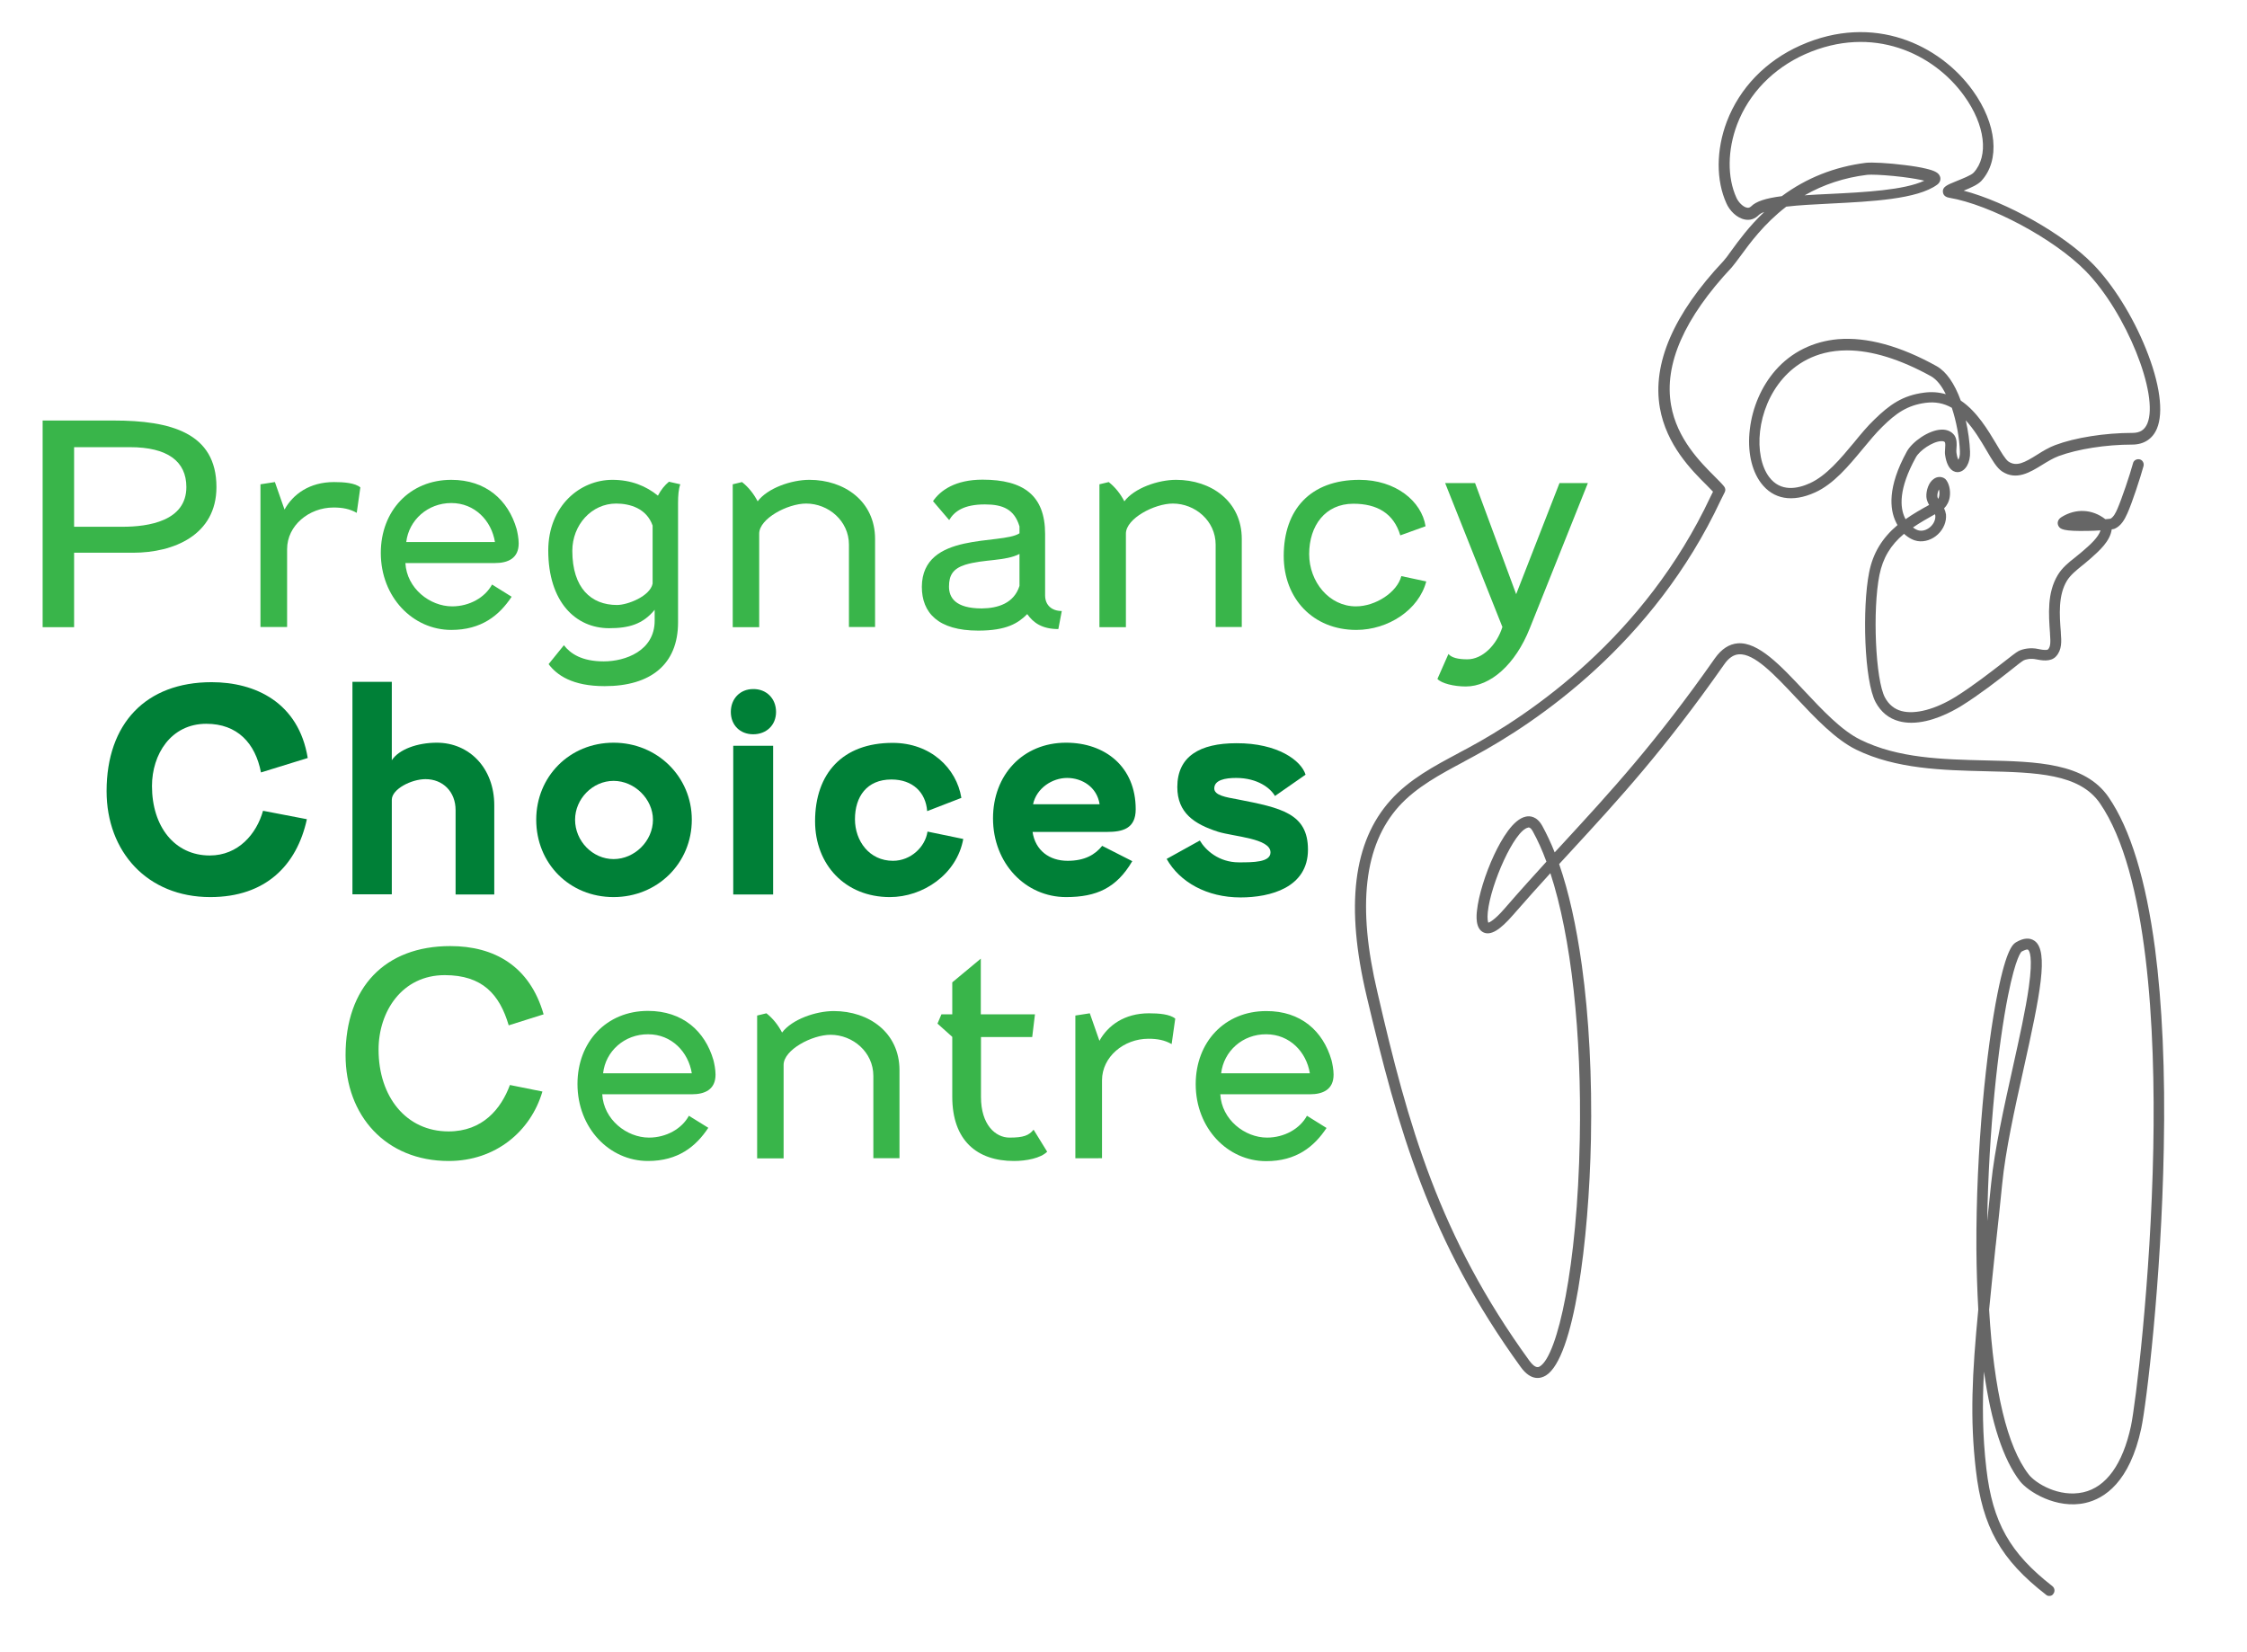 <?xml version="1.0" encoding="UTF-8"?> <svg xmlns="http://www.w3.org/2000/svg" xmlns:xlink="http://www.w3.org/1999/xlink" version="1.1" id="Layer_1" x="0px" y="0px" viewBox="0 0 1307 961" style="enable-background:new 0 0 1307 961;" xml:space="preserve"> <style type="text/css"> .st0{fill:#666666;} .st1{fill:#39B54A;} .st2{fill:#008037;} </style> <g> <g> <g> <path class="st0" d="M1192,926.5c-0.3,0-0.6-0.1-0.8-0.3c-25.8-20.1-36.4-38.8-40.2-71.3c-3.5-29.6-2.3-54.8,1.4-93.1 c-0.7-12.1-1-24-1.1-35.1c-0.3-58.4,5.9-116.6,12.2-148.4c5.1-25.8,8.8-27.9,10-28.6c3.6-2.1,6.6-2.4,8.7-0.8 c7.4,5.4,2.1,31.2-7.2,72.9c-5.2,23.3-10.5,47.5-12.5,66.9c-1.3,13-2.6,25.2-3.7,35.9c-1.5,13.9-2.8,26.2-3.8,37.3 c2.2,38,8.4,77.4,23.4,96.9c4.1,5.4,18.7,14.5,33.6,11.1c14.1-3.2,24.1-17,29.1-39.9c2.6-12.3,11.6-84.4,13-162 c1.3-69.3-3.1-160.5-31.3-201.6c-12.5-18.2-38.2-18.8-68.1-19.4c-24.2-0.6-51.7-1.2-74.5-12.4c-11.8-5.8-23.3-18-34.3-29.8 c-12.8-13.7-25-26.6-34.8-25.9c-3.7,0.3-7,2.5-10,6.8c-34.6,49.4-60.9,78-88.8,108.2c-2.6,2.8-5.1,5.6-7.7,8.4 c5.7,16.1,10.2,36.1,13.5,59.6c4.1,30.2,6,65.1,5.2,101c-1.2,60.3-10.2,126.2-25.2,135.8c-2.9,1.8-7.3,2.5-12.3-4.4 c-53.1-73.2-71.2-138-89.4-215.2c-12.2-51.8-7.8-88.5,13.5-112.2c10.7-12,25.2-19.7,39.2-27.1c1.8-0.9,3.5-1.9,5.3-2.8 C891,417.2,958,372,996.6,289.6l1.9-3.8c-1.2-1.3-2.8-2.9-4.6-4.7c-8.6-8.6-23-23-26.7-43.9c-4.4-25.2,7.9-53.5,36.5-84 c1.2-1.3,2.7-3.4,4.7-6c5.1-6.9,12.7-17.5,24.3-27.2c-5.3,0.9-9.3,2.2-11.1,4c-1.8,1.8-4,2.5-6.4,2.1c-4.3-0.8-7.9-4.9-9.5-8.4 c-5.9-12.9-5.8-30.2,0.3-46.1c7.3-19.2,22.2-34.6,41.9-43.4c41.6-18.5,79.2-0.4,98,25.7c13.5,18.7,15.5,38.9,5.1,50.3 c-2,2.2-7.1,4.2-11.6,6c-1.1,0.4-2.3,0.9-3.3,1.4c24.9,4.9,61.6,24.8,79.9,43.6c11.4,11.7,22.8,29.9,30.3,48.6 c7.9,19.5,10.2,35.9,6.4,45c-2.3,5.4-6.7,8.2-12.7,8.2c-15.5,0-32.1,2.6-43.4,6.8c-3.3,1.2-6.6,3.3-9.7,5.2 c-7,4.3-14.2,8.8-21.5,3.9c-2.7-1.8-5.2-6.1-8.5-11.7c-4.4-7.4-9.6-16.3-16.9-22.2c2.5,8.4,3.8,17.3,4,23.9c0.2,5.3-2,9.7-5.2,10 c-1.4,0.1-4.6-0.4-5.7-8.4c-0.1-1-0.1-2.2,0-3.4c0.1-1.7,0.2-3.9-0.4-4.7c-0.8-1.1-2.1-1.6-3.9-1.5c-5.7,0.3-13.7,6-16.1,10.3 c-10.7,19.3-9.4,30.7-6.4,36.8c0.5,0.9,1,1.8,1.5,2.6c4.9-3.7,10.6-6.9,16.7-10.2c-1.1-1.7-2.2-3.5-2.3-5.5 c-0.2-3,1.1-7.2,3.6-8.9c1.2-0.8,2.6-0.9,4-0.3c0.1,0.1,0.3,0.2,0.4,0.3c1.7,1.7,2.6,5.5,2.1,8.9c-0.4,2.8-1.8,5.1-3.9,6.6 c0.8,1.3,1.4,2.7,1.6,4.1c0.3,3.6-1.2,7.4-4.2,10.1c-2.9,2.7-6.8,4-10.4,3.4c-2-0.3-5.2-1.8-8-4.8c-8.1,6.4-13.8,14.2-16.2,26 c-4.3,21.2-2.4,61.8,3.3,72.5c2.4,4.6,6.1,7.5,10.8,8.8c8.4,2.2,20.6-1,32.8-8.5c10.2-6.4,20.8-14.6,27.8-20.1 c4.4-3.4,7.3-5.7,8.6-6.4c2.1-1.1,6.2-1.9,10.3-1c1.8,0.4,5.9,1.3,7.4-0.3c2.1-2.2,2-5.4,1.6-10.3l0-0.4 c-0.8-10.8-1.7-23,4.3-32.7c2.5-4,6-6.9,9.5-9.7c1.3-1.1,2.7-2.2,4-3.3c0.5-0.4,0.9-0.8,1.4-1.3c4.4-3.9,10.4-9.1,10.6-14.6 c0,0,0,0-0.1,0c-3.2,0.2-7,0.4-9.5,0.4c-14.3,0.3-15-1.1-15.5-2c-0.2-0.4-0.7-1.7,1.2-2.8c7.7-4.7,16.5-4.2,23.5,1.2 c0.1,0.1,0.5,0.2,0.8,0.4c2-0.1,3.4-0.3,3.9-0.4c2.5-1.2,3.9-4.1,5-6.6c2.7-6.1,7.4-20.1,9.2-26.9c0.2-0.7,0.9-1.1,1.7-1 c0.7,0.2,1.1,0.9,1,1.7c-1.8,6.9-6.6,21.1-9.3,27.3c-1.4,3.3-3.2,6.5-6.4,8c-0.4,0.2-1.4,0.3-2.7,0.5c0,0,0,0,0,0 c0,6.8-6.6,12.7-11.5,16.9c-0.5,0.4-1,0.9-1.4,1.3c-1.3,1.2-2.7,2.3-4.1,3.4c-3.4,2.8-6.7,5.4-8.9,9c-5.5,9-4.6,20.7-3.9,31.1 l0,0.4c0.3,4.7,0.7,9.1-2.3,12.4c-2.5,2.7-7.5,1.6-9.9,1.1c-3.6-0.8-7.1,0.1-8.4,0.8c-1.1,0.6-4.3,3-8.2,6.1 c-7.1,5.5-17.7,13.9-28.1,20.3c-5.1,3.2-17,9.7-28.3,9.7c-2.2,0-4.4-0.2-6.6-0.8c-5.5-1.5-9.7-4.9-12.5-10.1 c-6.5-12.2-7.7-54-3.6-74.3c2.5-12.4,8.6-20.7,17.1-27.5c-0.7-0.9-1.3-1.9-1.8-3.1c-3.3-6.7-4.8-19,6.5-39.3 c2.8-5,11.6-11.3,18.3-11.7c2.7-0.2,4.9,0.7,6.2,2.6c1.2,1.7,1,4.1,0.9,6.5c-0.1,1.1-0.1,2.2,0,2.9c0.6,4.6,2,6.2,2.8,6.1 c1.1-0.1,2.9-2.7,2.7-7.2c-0.3-7.7-2-17.8-5-26.6c-4.8-2.9-10.3-4.4-16.9-3.5c-11.2,1.5-18.1,6.4-26.2,14.4 c-3.8,3.8-7.6,8.3-11.6,13.1c-8.2,9.9-16.6,20-27,24.8c-12.3,5.7-22.7,3.9-29.4-5c-5.2-7-7.5-17.9-6.1-29.8 c1.5-12.5,6.6-24.3,14.5-33.3c9-10.2,21.1-16.3,35.1-17.4c16.6-1.4,35.6,3.8,56.4,15.5c5.9,3.3,10.3,10.9,13.4,19.6 c9.4,6.1,15.8,16.9,20.6,25.1c3,5,5.5,9.4,7.7,10.8c5.9,3.9,11.8,0.3,18.6-3.9c3.3-2,6.6-4.1,10.2-5.4c11.5-4.3,28.5-7,44.3-7 c5,0,8.4-2.1,10.2-6.5c7.4-17.5-11.9-65.8-36.2-90.7c-18.5-18.9-56.1-39.1-80.5-43.2c-1.3-0.2-2-0.8-2.1-1.7 c-0.2-1.7,1.8-2.4,6.9-4.5c3.8-1.5,8.9-3.6,10.6-5.3c9.5-10.4,7.4-29.2-5.3-46.9c-18.2-25.3-54.5-42.7-94.7-24.9 c-19.1,8.5-33.5,23.4-40.5,41.9c-5.8,15.3-5.9,31.7-0.4,44c1.3,2.9,4.4,6.3,7.5,6.8c1.5,0.3,2.8-0.2,4-1.4 c2.7-2.8,8.9-4.4,17.2-5.4c12-9,27.8-16.8,48.4-19.3c3.3-0.4,13,0.1,22,1.3c4.9,0.6,9.2,1.3,12.3,2c5.4,1.3,6.5,2.4,6.9,3.4 c0.1,0.4,0.5,1.6-1,2.7c-11.1,8.2-37.6,9.5-61.1,10.7c-9.6,0.5-18.9,1-26.5,1.8c-13.4,10.2-22,22-27.5,29.5 c-2,2.7-3.6,4.9-4.9,6.3c-28,29.9-40,57.4-35.8,81.7c3.5,20.1,17.5,34.1,25.9,42.5c2.2,2.2,4,4,5.3,5.6c0.3,0.4,0.4,1,0.2,1.5 l-2.3,4.6c-38.9,83.1-106.5,128.7-143.2,148.4c-1.7,0.9-3.5,1.9-5.3,2.8c-13.8,7.3-28.1,14.9-38.5,26.5 c-20.6,23-24.8,58.9-12.9,109.8c18.1,76.9,36.2,141.5,89,214.3c4.5,6.3,7.6,4.3,8.7,3.7c12.3-7.8,22.6-65.2,24-133.5 c1.3-64.4-5.4-121.1-18.1-158.2c-7.7,8.5-15.7,17.2-23.8,26.6c-7,8.1-11.8,11.2-15,9.7c-2.6-1.1-3.5-4.7-2.9-10.8 c0.9-8.5,4.8-21,9.9-31.9c3.4-7.3,10.2-19.8,17.1-21.2c2.1-0.4,5.2,0,7.7,4.5c2.9,5.3,5.6,11.2,8.1,17.9c2.3-2.5,4.5-4.9,6.8-7.4 c27.8-30.2,54-58.7,88.5-107.9c3.4-4.9,7.5-7.6,12-7.9c11.1-0.8,23.7,12.6,37,26.7c10.9,11.6,22.1,23.6,33.5,29.2 c22.3,11,48.3,11.6,73.4,12.1c29.3,0.7,57,1.3,70.3,20.6c12.5,18.3,21.5,47.6,26.7,87.2c4.2,32.3,5.9,71.3,5.1,115.9 c-1.4,77.1-10.1,148.5-13.1,162.6c-6.5,30.4-20.5,39.6-31.1,42c-16.1,3.6-31.8-6.2-36.3-12.1c-13.2-17.1-19.7-49.1-22.7-82.2 c-2.5,29.5-2.9,51.3,0.1,76.3c3.7,31.7,13.9,49.9,39.1,69.5c0.6,0.5,0.7,1.3,0.2,1.9C1192.8,926.3,1192.4,926.5,1192,926.5z M1179.2,550.5c-1.1,0-2.5,0.5-4.2,1.4c-0.9,0.5-4.2,4-8.7,26.8c-6.3,31.6-12.5,89.6-12.2,147.9c0,5.3,0.1,10.7,0.3,16.3 c0.6-5.9,1.3-12.1,2-18.7c1.1-10.7,2.4-22.8,3.7-35.9c2-19.6,7.3-43.8,12.5-67.2c3.9-17.5,7.5-34,9.3-46.8 c1.9-13.5,1.5-21.3-1.2-23.3C1180.3,550.7,1179.8,550.5,1179.2,550.5z M889.2,479.5c-0.3,0-0.6,0.1-0.7,0.1 c-9.4,1.9-23.1,34.5-24.8,50.7c-0.6,5.3,0.3,7.7,1.3,8.1c0.7,0.3,3.6,0.5,11.9-9c8.5-9.8,16.8-18.9,24.8-27.7 c-2.6-7.1-5.4-13.4-8.4-18.8C891.7,479.9,890.1,479.5,889.2,479.5z M1109.8,306.7c2.3,2.3,4.8,3.5,6.3,3.8 c2.8,0.4,5.8-0.6,8.1-2.8c2.3-2.2,3.6-5.1,3.3-7.9c-0.1-1-0.6-2-1.2-3.1C1120.2,300,1114.6,303.2,1109.8,306.7z M1202.4,304.3 c3.3,0.5,11,0.4,17.2,0.1C1214.2,301.3,1208.1,301.2,1202.4,304.3z M1128.3,282c-0.2,0-0.5,0.1-0.7,0.3c-1.4,0.9-2.6,4.1-2.4,6.5 c0.1,1.4,1,2.8,2,4.4c1.8-1.3,2.4-3.2,2.7-4.7c0.4-2.8-0.4-5.4-1.2-6.4C1128.5,282,1128.4,282,1128.3,282z M1074.3,202 c-19.6,0-31.7,9.2-38.4,16.8c-16.3,18.6-17.8,46.9-8.3,59.7c5.8,7.8,15,9.2,26.1,4.2c9.9-4.5,18.1-14.5,26.1-24.1 c4-4.8,7.8-9.4,11.7-13.3c8.6-8.4,15.8-13.5,27.8-15.1c6-0.8,11.3,0.2,15.9,2.4c-2.8-6.9-6.5-12.6-11-15.2 C1103.8,206.1,1087.4,202,1074.3,202z M1088.5,99.8c-1.2,0-2.1,0-2.7,0.1c-17.9,2.2-32.1,8.4-43.2,16c6.6-0.6,14-1,21.9-1.4 c22.8-1.2,48.6-2.5,59.3-9.9c-1.4-0.8-6.2-2.2-17.2-3.6C1099.7,100.3,1092.6,99.8,1088.5,99.8z"></path> <path class="st0" d="M1192,928.3c-0.7,0-1.4-0.2-1.9-0.7c-26.3-20.4-37-39.4-40.8-72.5c-3.5-30-2.2-56,1.4-93.4 c-0.6-11-1-22.8-1.1-35.1c-0.3-58.6,5.9-116.9,12.3-148.8c5.3-26.6,9.2-28.8,10.9-29.8c4.3-2.5,7.9-2.7,10.7-0.7 c8.3,6.1,3.2,31.1-6.5,74.7c-5.2,23.3-10.5,47.4-12.4,66.7c-1.3,12.8-2.5,24.6-3.7,35.2l-0.1,0.7c-1.5,14.1-2.7,26.1-3.8,37.2 c2.8,47.3,10.5,79.6,23,95.8c3.9,5.1,17.6,13.6,31.8,10.4c13.3-3,22.9-16.3,27.7-38.5c2.6-12.2,11.5-84.1,13-161.7 c1.3-69-3.1-159.8-31-200.5c-11.9-17.4-37.3-18-66.6-18.7c-24.4-0.6-52.1-1.2-75.3-12.6c-12.1-6-23.7-18.3-34.8-30.1 c-12.6-13.4-24.4-26-33.4-25.3c-3.1,0.2-6,2.2-8.6,6c-34.7,49.5-61,78.1-88.9,108.4l-7,7.6c5.6,16.1,10,35.9,13.2,58.9 c4.2,30.2,6,65.3,5.3,101.3c-1.2,58.9-9.8,126.9-26.1,137.2c-2.9,1.8-8.6,3.6-14.7-4.8c-53.3-73.5-71.4-138.5-89.7-215.9 c-12.4-52.4-7.8-89.6,13.9-113.8c10.9-12.2,25.6-20,39.7-27.5l0.3-0.2c1.6-0.9,3.3-1.7,4.9-2.6C890,415.7,956.6,370.7,995,288.8 l1.4-2.8c-1-1.1-2.3-2.4-3.7-3.8c-8.8-8.7-23.4-23.4-27.2-44.9c-4.5-25.8,7.9-54.6,37-85.5c1.1-1.2,2.6-3.2,4.5-5.9 c4.3-5.9,10.4-14.3,19.2-22.6c-1.7,0.6-2.7,1.3-3.2,1.8c-2.2,2.2-5,3.2-8,2.6c-4.9-0.9-9-5.3-10.8-9.4c-6.1-13.4-6-31.1,0.2-47.5 c7.5-19.7,22.7-35.4,42.9-44.4c42.5-18.9,81-0.4,100.2,26.3c14,19.4,16,40.5,5,52.5c-2,2.2-6.1,4-10.3,5.7 c25,6.6,58.1,25.2,75.3,42.8c11.6,11.9,23.1,30.3,30.7,49.2c8.1,20,10.4,36.9,6.4,46.4c-2.5,6-7.6,9.3-14.4,9.3 c-15.3,0-31.7,2.6-42.8,6.7c-3.2,1.2-6.3,3.1-9.4,5c-7.1,4.4-15.2,9.4-23.5,3.9c-3-2-5.7-6.5-9-12.2c-3.3-5.6-7.2-12.2-12.1-17.5 c1.4,6.1,2.3,12.6,2.5,18.2c0.3,6.4-2.7,11.5-6.8,11.9c-1.8,0.2-6.3-0.5-7.7-9.9c-0.2-1.2-0.1-2.5,0-3.8c0.1-1,0.2-3.1-0.1-3.6 c-0.1-0.2-0.5-0.8-2.3-0.7c-5,0.3-12.5,5.5-14.6,9.4c-10.3,18.6-9.2,29.4-6.4,35.2c0.1,0.3,0.3,0.5,0.4,0.8 c4.4-3.1,9.3-5.9,13.7-8.3c-0.8-1.4-1.5-3-1.6-4.7c-0.2-3.6,1.3-8.5,4.4-10.5c1.7-1.2,3.8-1.4,5.7-0.5c0.3,0.2,0.6,0.4,0.9,0.6 c2.1,2.1,3.2,6.5,2.6,10.4c-0.4,2.7-1.6,5-3.3,6.7c0.5,1,0.9,2.2,1.1,3.5c0.4,4.2-1.4,8.5-4.7,11.6c-3.3,3.1-7.8,4.6-11.9,3.9 c-2-0.3-5-1.6-7.8-4.2c-7.9,6.6-12.3,14.1-14.3,23.9c-4.1,20.4-2.3,61.1,3.2,71.3c2.2,4.1,5.5,6.8,9.7,7.9 c7.9,2.1,19.6-1,31.4-8.3c10.1-6.3,20.7-14.6,27.7-20c4.6-3.6,7.4-5.8,8.9-6.6c2.5-1.3,7-2.2,11.5-1.2c4.5,1,5.5,0.4,5.7,0.2 c1.4-1.6,1.5-3.9,1.1-9l0-0.4c-0.8-11-1.7-23.5,4.5-33.8c2.6-4.3,6.3-7.3,9.9-10.1c1.2-1,2.6-2.1,3.9-3.2l1.4-1.2 c3.7-3.2,8.4-7.4,9.7-11.5c-2.8,0.2-5.6,0.3-7.4,0.3c-14.3,0.3-16.1-1-17.1-2.9c-0.8-1.5-0.6-3.7,1.9-5.2 c8.3-5.1,17.8-4.6,25.4,1.3c1.9-0.1,2.7-0.3,3-0.3c1.8-1,3-3.4,4-5.7c2.6-6,7.3-19.9,9.1-26.6c0.2-0.8,0.7-1.5,1.5-1.9 c0.7-0.4,1.6-0.5,2.4-0.3c0.8,0.2,1.5,0.7,1.9,1.5c0.4,0.7,0.5,1.6,0.3,2.4c-1.9,6.9-6.6,21.3-9.4,27.5c-1.6,3.6-3.6,7.2-7.3,8.9 c-0.3,0.1-0.7,0.3-1.8,0.4c-0.9,6.9-7.3,12.5-12,16.7l-1.4,1.2c-1.4,1.2-2.8,2.4-4.1,3.4c-3.3,2.7-6.4,5.2-8.5,8.5 c-5.2,8.5-4.4,19.9-3.6,30l0,0.4c0.4,4.9,0.7,9.9-2.8,13.7c-3.2,3.5-8.9,2.2-11.6,1.7c-3.2-0.7-6.3,0.1-7.2,0.6 c-1,0.5-4.4,3.2-7.9,6c-7.1,5.6-17.8,13.9-28.2,20.4c-6,3.7-17.7,9.9-29.3,9.9c-2.5,0-4.9-0.3-7.1-0.9c-6-1.6-10.5-5.3-13.6-11 c-6.7-12.4-7.9-55-3.8-75.6c2.2-11.1,7.5-19.9,16.5-27.5c-0.4-0.6-0.7-1.3-1-1.9c-3.4-7.1-5.1-20,6.5-41 c3.1-5.5,12.4-12.2,19.8-12.6c3.3-0.2,6.1,1,7.8,3.3c1.5,2.2,1.4,5.1,1.2,7.6c-0.1,1-0.1,2,0,2.6c0.3,2.1,0.7,3.3,1.1,4 c0.5-0.8,1-2.4,0.9-4.8c-0.3-8.1-2.1-17.6-4.7-25.4c-4.7-2.7-9.7-3.6-15.2-2.9c-10.7,1.4-17.3,6.1-25.2,13.9 c-3.8,3.7-7.5,8.2-11.4,12.9c-8.3,10-16.9,20.4-27.7,25.3c-13.2,6-24.4,4.1-31.6-5.6c-5.5-7.4-7.9-18.7-6.4-31.1 c1.5-12.8,6.8-25,14.9-34.3c9.3-10.6,21.9-16.8,36.3-18.1c16.9-1.4,36.3,3.9,57.5,15.7c5.6,3.2,10.3,9.9,14,20 c9.5,6.4,15.9,17.3,20.7,25.3c2.7,4.6,5.3,9,7.1,10.2c4.7,3.1,9.4,0.5,16.6-4c3.3-2.1,6.8-4.2,10.5-5.6c11.7-4.4,29-7.1,45-7.1 c4.3,0,7-1.7,8.6-5.4c7-16.7-12.4-64.8-35.8-88.7c-18.3-18.7-55.4-38.6-79.5-42.7c-3-0.5-3.5-2.4-3.6-3.3c-0.3-3,2.3-4.1,8-6.4 c3.2-1.3,8.6-3.4,9.9-4.9c8.9-9.7,6.7-27.7-5.5-44.6c-17.7-24.7-53.2-41.7-92.5-24.3c-18.6,8.3-32.7,22.8-39.6,40.9 c-5.6,14.8-5.8,30.8-0.4,42.6c1.1,2.5,3.8,5.4,6.2,5.8c0.9,0.2,1.6-0.1,2.4-0.8c2.8-2.8,8.3-4.7,17.8-5.9 c14.3-10.6,30.7-17.1,48.9-19.4c3.5-0.4,13.1,0.1,22.5,1.3c5,0.6,9.3,1.3,12.5,2.1c5.1,1.2,7.3,2.4,8.1,4.5 c0.5,1.3,0.4,3.3-1.6,4.8c-11.5,8.5-38.3,9.8-62,11c-9.5,0.5-18.4,0.9-25.8,1.8c-13,10-21.2,21.3-26.7,28.8c-2.1,2.8-3.7,5-5,6.5 c-27.6,29.4-39.5,56.4-35.3,80.2c3.4,19.6,17.2,33.3,25.4,41.5c2.2,2.2,4.1,4.1,5.4,5.7c0.8,1,1,2.3,0.4,3.4l-2.3,4.6 c-39.1,83.5-107,129.3-144,149.2c-1.7,0.9-3.3,1.8-5,2.7l-0.3,0.2c-13.7,7.3-27.8,14.8-38,26.1c-20.2,22.6-24.3,57.9-12.4,108.1 C819,654.5,837,719,889.6,791.5c3.6,4.9,5.4,3.7,6.2,3.2c10.2-6.5,21.7-57.7,23.1-132.1c1.2-61.6-5-117.7-17.1-154.7 c-6.1,6.7-13.7,15.1-21.7,24.3c-7.7,8.9-13,12-17.1,10.2c-5-2.2-4.2-10.1-3.9-12.7c0.9-8.6,4.8-21.4,10-32.5 c4.4-9.3,11.1-20.7,18.4-22.2c2.2-0.5,6.4-0.4,9.6,5.4c2.5,4.6,5,9.8,7.2,15.4l4.8-5.2c27.7-30.1,54-58.6,88.4-107.7 c3.8-5.4,8.3-8.3,13.3-8.7c11.9-0.9,24.8,12.8,38.4,27.3c10.8,11.5,21.9,23.4,33,28.8c21.9,10.8,47.7,11.4,72.6,12 c29.8,0.7,57.9,1.3,71.7,21.4c12.7,18.5,21.7,48.1,27,88c4.2,32.4,6,71.5,5.1,116.2c-1.4,77.2-10.1,148.8-13.1,162.9 c-6.7,31.3-21.4,40.9-32.5,43.4c-16.8,3.8-33.4-6.6-38.1-12.7c-9.7-12.6-16.7-34-20.9-63.7c-1,18.8-0.9,36.7,1.4,56.5 c3.6,31.2,13.7,49.1,38.4,68.3c1.4,1.1,1.6,3.1,0.6,4.4C1193.9,927.9,1193,928.3,1192,928.3z M1153.7,767.6 c-0.3,3.6-0.6,7.1-0.9,10.5l1.8,0C1154.2,774.7,1154,771.2,1153.7,767.6z M1153.5,743c0.1,4.4,0.3,8.7,0.5,12.8 c0.4-4.1,0.8-8.4,1.3-12.8L1153.5,743z M1179.2,552.3c-0.4,0-1.4,0.2-3.3,1.2c-0.1,0.1-3.3,2.6-7.9,25.6 c-5.7,28.6-11.3,78.7-12.1,131.1c0.7-7,1.5-14.3,2.3-22c2-19.7,7.4-44,12.6-67.4c3.9-17.5,7.5-33.9,9.3-46.7 c2.5-17.9,0.3-21.1-0.4-21.6C1179.7,552.4,1179.5,552.3,1179.2,552.3z M889.2,481.3c-0.2,0-0.3,0-0.4,0.1 c-7.9,1.6-21.7,32.7-23.4,49.1c-0.4,4.1,0.1,5.7,0.3,6.2c0.6-0.2,3.4-1.2,9.7-8.5c8.8-10.2,17.5-19.7,24.1-27 c-2.4-6.6-5.1-12.5-7.9-17.6C890.8,482.1,889.9,481.3,889.2,481.3z M1112.7,306.8c1.4,1.1,2.8,1.7,3.7,1.8 c2.2,0.4,4.7-0.5,6.6-2.3c1.9-1.8,2.9-4.2,2.7-6.4c0-0.2-0.1-0.5-0.2-0.8C1121.2,301.5,1116.8,304,1112.7,306.8z M1127.8,284.7 c-0.5,1-1,2.6-0.9,4c0,0.4,0.2,0.9,0.5,1.5c0.3-0.6,0.5-1.2,0.6-2C1128.2,286.8,1128.1,285.6,1127.8,284.7z M1074.3,203.8 c-18.9,0-30.6,8.8-37.1,16.2c-15.8,18-17.3,45.2-8.2,57.4c6.7,9,16.7,6.9,23.9,3.6c9.5-4.4,17.6-14.1,25.5-23.6 c4-4.9,7.8-9.5,11.9-13.4c8.8-8.6,16.4-14,28.8-15.6c4.4-0.6,8.6-0.3,12.7,0.9c-2.5-5.1-5.4-8.6-8.5-10.4 C1105.2,208.9,1088.7,203.8,1074.3,203.8z M1088.5,101.6c-1.4,0-2.1,0.1-2.5,0.1c-13.1,1.6-25.3,5.6-36.3,11.9 c4.6-0.3,9.5-0.6,14.6-0.8c20.4-1,43.3-2.2,55-7.7c-2.5-0.6-6.5-1.4-13-2.2C1099.7,102.1,1092.7,101.6,1088.5,101.6z"></path> </g> </g> <g> <path class="st1" d="M43.1,321.6v43.2H24.8V244.6h41.3c33.1,0,59.8,7.1,59.8,38.7c0,28-25,38.2-48.4,38.2H43.1z M43.1,260.1v46.3 h28.2c15,0,37.1-3.3,37.1-23.1c0-15-11-23.2-32.8-23.2H43.1z"></path> <path class="st1" d="M151.5,364.7v-83l8.4-1.3l5.6,16c4.9-8.9,14.5-16,28.8-16c5.8,0,12.2,0.5,15.3,3.1l-2.1,14.8 c-4.1-2.3-8.2-3.1-13.5-3.1c-14.3,0-27,10.5-27,24.2v45.3H151.5z"></path> <path class="st1" d="M300.5,307.7c0.5,2,1.2,5.4,1.2,8.4c0,8.7-6.3,11.4-13.7,11.4h-52.2c0.8,14.8,14.3,25.2,27.2,25.2 c10,0,19.1-5.1,23.2-12.7l11.4,7.1c-7.2,10.9-17.6,19.3-35.1,19.3c-22.4,0-41-19.1-41-44.8c0-24.4,16.8-42.5,41-42.5 C282.6,279.1,295.6,290.8,300.5,307.7z M236.3,315.3h51.6c-2-12.4-11.7-22.7-25.4-22.7C248.8,292.6,237.8,302.5,236.3,315.3z"></path> <path class="st1" d="M356.2,279.1c10.9,0,19.6,3.6,26.5,9.2c1.8-3.5,4-6.1,6.4-8.1l6.6,1.5c-1,2.8-1.3,6.4-1.3,11v69.3 c0,24.5-16,37.1-42.7,37.1c-18.8,0-27.8-6.4-32.6-12.8l8.9-11c3.8,4.9,10.4,9.4,23.2,9.4c12.5,0,29.6-6.1,29.6-23.7v-6.3 c-6.9,8.4-15,10.7-26.5,10.7c-19.4,0-35.4-15.2-35.4-45.3C319,294.2,337.4,279.1,356.2,279.1z M379.6,339.5v-33.8 c-3.5-10-13.2-12.8-21.2-12.8c-14.3,0-25.5,12.4-25.5,27.5c0,21.6,10.9,31.5,26,31.5C365.1,351.9,378.1,346.8,379.6,339.5z"></path> <path class="st1" d="M426.2,364.7v-83l5.4-1.3c3.8,3,6.8,6.8,9.1,11.2c5.8-7.7,19.6-12.5,30.1-12.5c20.4,0,38.2,12.5,38.2,34.4 v51.2h-15.2v-47.9c0-13.8-11.9-23.9-24.9-23.9c-10.7,0-27.3,8.7-27.3,17.5v54.4H426.2z"></path> <path class="st1" d="M593,310.2v-4c-3-10-9.7-12.8-20.1-12.8c-12.4,0-17.8,4.1-20.8,9.1l-9.4-11c4.3-6.3,13-12.5,28.8-12.5 c23.9,0,36.4,9.2,36.4,31.6v35.7c0,5.8,4,9.1,9.7,9.1l-2,10.5c-9.4,0-14.5-3.6-18.1-8.7c-5.3,5.3-12,9.6-28.5,9.6 c-23.4,0-32.8-10.4-32.8-25.5C536.4,309,582.5,317.1,593,310.2z M593,340.8v-18.6c-8.2,4.3-20.9,3-31.6,6.3 c-7.1,2.3-9.4,6.1-9.4,12.7c0,6.3,3.6,12.7,19.1,12.7C580.5,353.8,589.8,350.9,593,340.8z"></path> <path class="st1" d="M639.5,364.7v-83l5.4-1.3c3.8,3,6.8,6.8,9.1,11.2c5.8-7.7,19.6-12.5,30.1-12.5c20.4,0,38.2,12.5,38.2,34.4 v51.2h-15.2v-47.9c0-13.8-11.9-23.9-24.9-23.9c-10.7,0-27.3,8.7-27.3,17.5v54.4H639.5z"></path> <path class="st1" d="M788.7,352.7c11.4,0,24-8.2,26.4-17.6l14.5,3.1c-4.3,16.5-22.1,28.2-40.7,28.2c-25.2,0-42.2-18.3-42.2-43 c0-27,15.5-44.3,44-44.3c21.1,0,36.2,12.4,38.5,27l-14.7,5.3c-3.8-12.8-13.5-18.4-27.3-18.4c-16.3,0-25.7,12.7-25.7,29.3 C761.5,338.4,773.1,352.7,788.7,352.7z"></path> <path class="st1" d="M881.9,345.6l25.2-64.6h16.5l-33.8,84.5c-8.4,21.1-22.9,33.8-37.2,33.8c-6.9,0-14.2-1.8-16.5-4.4l6.4-14.5 c1.8,2.1,5.4,3.1,11,3.1c8.7,0,17-8.1,20.4-18.8L840.6,281H858L881.9,345.6z"></path> </g> <g> <path class="st2" d="M179,440.9l-27.2,8.4C148.5,432.2,138,421,120,421c-20.6,0-31.6,17.8-31.6,36.2c0,23.6,13.2,40.4,33.6,40.4 c16.6,0,27.2-12.5,31-26l25.5,4.9c-5.8,26.7-23.9,45.3-56.2,45.3c-36.7,0-60.3-26.5-60.3-61.6c0-39.4,22.9-63.4,61.1-63.4 C148.5,396.8,173.7,408.6,179,440.9z"></path> <path class="st2" d="M205,520.3V396.6h22.9v45.6c4.1-6.3,14.8-10.2,26.2-10.2c18.8,0,33.4,14.7,33.4,36.4v51.9H265v-49.1 c0-10.7-7.4-18-17.5-18c-8.2,0-19.6,5.8-19.6,12v55H205z"></path> <path class="st2" d="M356.9,432c25.4,0,45.5,19.8,45.5,44.8c0,25.4-20.1,45-45.5,45c-25.7,0-45-19.6-45-45 C311.9,451.8,331.2,432,356.9,432z M356.9,499.7c12.2,0,22.9-10.5,22.9-22.9c0-12-10.7-22.6-22.9-22.6s-22.4,10.5-22.4,22.6 C334.5,489.2,344.7,499.7,356.9,499.7z"></path> <path class="st2" d="M451.4,414.1c0,7.7-5.6,13-13.3,13c-7.6,0-13-5.3-13-13c0-7.7,5.4-13.3,13-13.3 C445.8,400.7,451.4,406.3,451.4,414.1z M426.5,520.3v-86.5h23.2v86.5H426.5z"></path> <path class="st2" d="M519.4,500.7c10.4,0,18.8-8.1,20.1-17l20.8,4.3c-3.8,20.8-23.6,33.8-42.7,33.8c-26,0-43.5-18.9-43.5-44.1 c0-27.8,16-45.6,45.1-45.6c22.1,0,37.2,14.7,40,32l-19.9,7.7c-0.8-10.9-8.4-18.4-20.8-18.4c-14.3,0-21.2,10-21.2,23.1 C497.3,489.2,505.7,500.7,519.4,500.7z"></path> <path class="st2" d="M660.6,470.7c0,11.4-7.7,13.2-16.8,13.2h-43.2c1.6,10.7,9.7,16.8,20.4,16.8c10,0,16-3.6,20.1-8.7l17.5,8.9 c-9.1,15.6-20.8,20.9-38.5,20.9c-23.6,0-42.5-19.6-42.5-45.8c0-25.2,17.3-44,42.5-44C642.8,432,660.6,446,660.6,470.7z M600.9,467.8h38.7c-1.5-10-10.2-15.3-18.9-15.3C612.1,452.5,602.9,458.4,600.9,467.8z"></path> <path class="st2" d="M759.4,450.6L741.6,463c-2.5-4.4-9.9-10.5-22.6-10.5c-6.4,0-12.7,1.2-12.7,6.1c0,4,6.6,5.1,13.8,6.4 c25,4.9,40.7,8.1,40.7,29.2c0,22.1-21.9,27.8-39.2,27.8c-19.6,0-35.4-8.9-43-22.4l19.3-10.7c3.3,5.6,11,12.7,22.7,12.7 c8.4,0,18.4,0,18.4-5.8c0-8.2-21.1-9.1-30.5-12c-13.7-4.4-23.7-10.9-23.7-26c0-17.8,13-25.5,34.4-25.5 C743.2,432.2,756.9,442.4,759.4,450.6z"></path> </g> <g> <path class="st1" d="M316.2,590l-20.3,6.4c-5.3-18-15.3-29.2-37.2-29.2c-24.9,0-38.5,21.2-38.5,43.3c0,27.5,16.1,47.6,40.7,47.6 c19.9,0,30.6-13.2,35.7-27l18.9,3.8c-6.8,23.2-27.3,40.4-54.5,40.4c-36.6,0-60-26.4-60-61.6c0-39.4,22.9-63.4,60.9-63.4 C287.4,550.3,308.1,561.8,316.2,590z"></path> <path class="st1" d="M415,616.7c0.5,2,1.2,5.4,1.2,8.4c0,8.7-6.3,11.4-13.7,11.4h-52.2c0.8,14.8,14.3,25.2,27.2,25.2 c10,0,19.1-5.1,23.2-12.7L412,656c-7.2,10.9-17.6,19.3-35.1,19.3c-22.4,0-41-19.1-41-44.8c0-24.4,16.8-42.5,41-42.5 C397,588,410.1,599.7,415,616.7z M350.8,624.3h51.6c-2-12.4-11.7-22.7-25.4-22.7C363.3,601.5,352.2,611.4,350.8,624.3z"></path> <path class="st1" d="M440.4,673.7v-83l5.4-1.3c3.8,3,6.8,6.8,9.1,11.2c5.8-7.7,19.6-12.5,30.1-12.5c20.4,0,38.2,12.5,38.2,34.4 v51.2h-15.2v-47.9c0-13.8-11.9-23.9-24.9-23.9c-10.7,0-27.3,8.7-27.3,17.5v54.4H440.4z"></path> <path class="st1" d="M545.3,595.4l2.3-5.4h6.3v-18.6l16.6-13.8V590h31.5l-1.6,13.2h-29.8v34.9c0,16.1,8.4,23.6,16.6,23.6 c8.1,0,11.2-1.2,14-4.6l7.9,12.8c-3.8,3.8-12.2,5.4-19.3,5.4c-21.6,0-35.9-12-35.9-37.4v-34.8L545.3,595.4z"></path> <path class="st1" d="M625.5,673.7v-83l8.4-1.3l5.6,16c4.9-8.9,14.5-16,28.8-16c5.8,0,12.2,0.5,15.3,3.1l-2.1,14.8 c-4.1-2.3-8.2-3.1-13.5-3.1c-14.3,0-27,10.5-27,24.2v45.3H625.5z"></path> <path class="st1" d="M774.5,616.7c0.5,2,1.2,5.4,1.2,8.4c0,8.7-6.3,11.4-13.7,11.4h-52.2c0.8,14.8,14.3,25.2,27.2,25.2 c10,0,19.1-5.1,23.2-12.7l11.4,7.1c-7.2,10.9-17.6,19.3-35.1,19.3c-22.4,0-41-19.1-41-44.8c0-24.4,16.8-42.5,41-42.5 C756.6,588,769.6,599.7,774.5,616.7z M710.3,624.3h51.6c-2-12.4-11.7-22.7-25.4-22.7C722.8,601.5,711.8,611.4,710.3,624.3z"></path> </g> </g> </svg> 